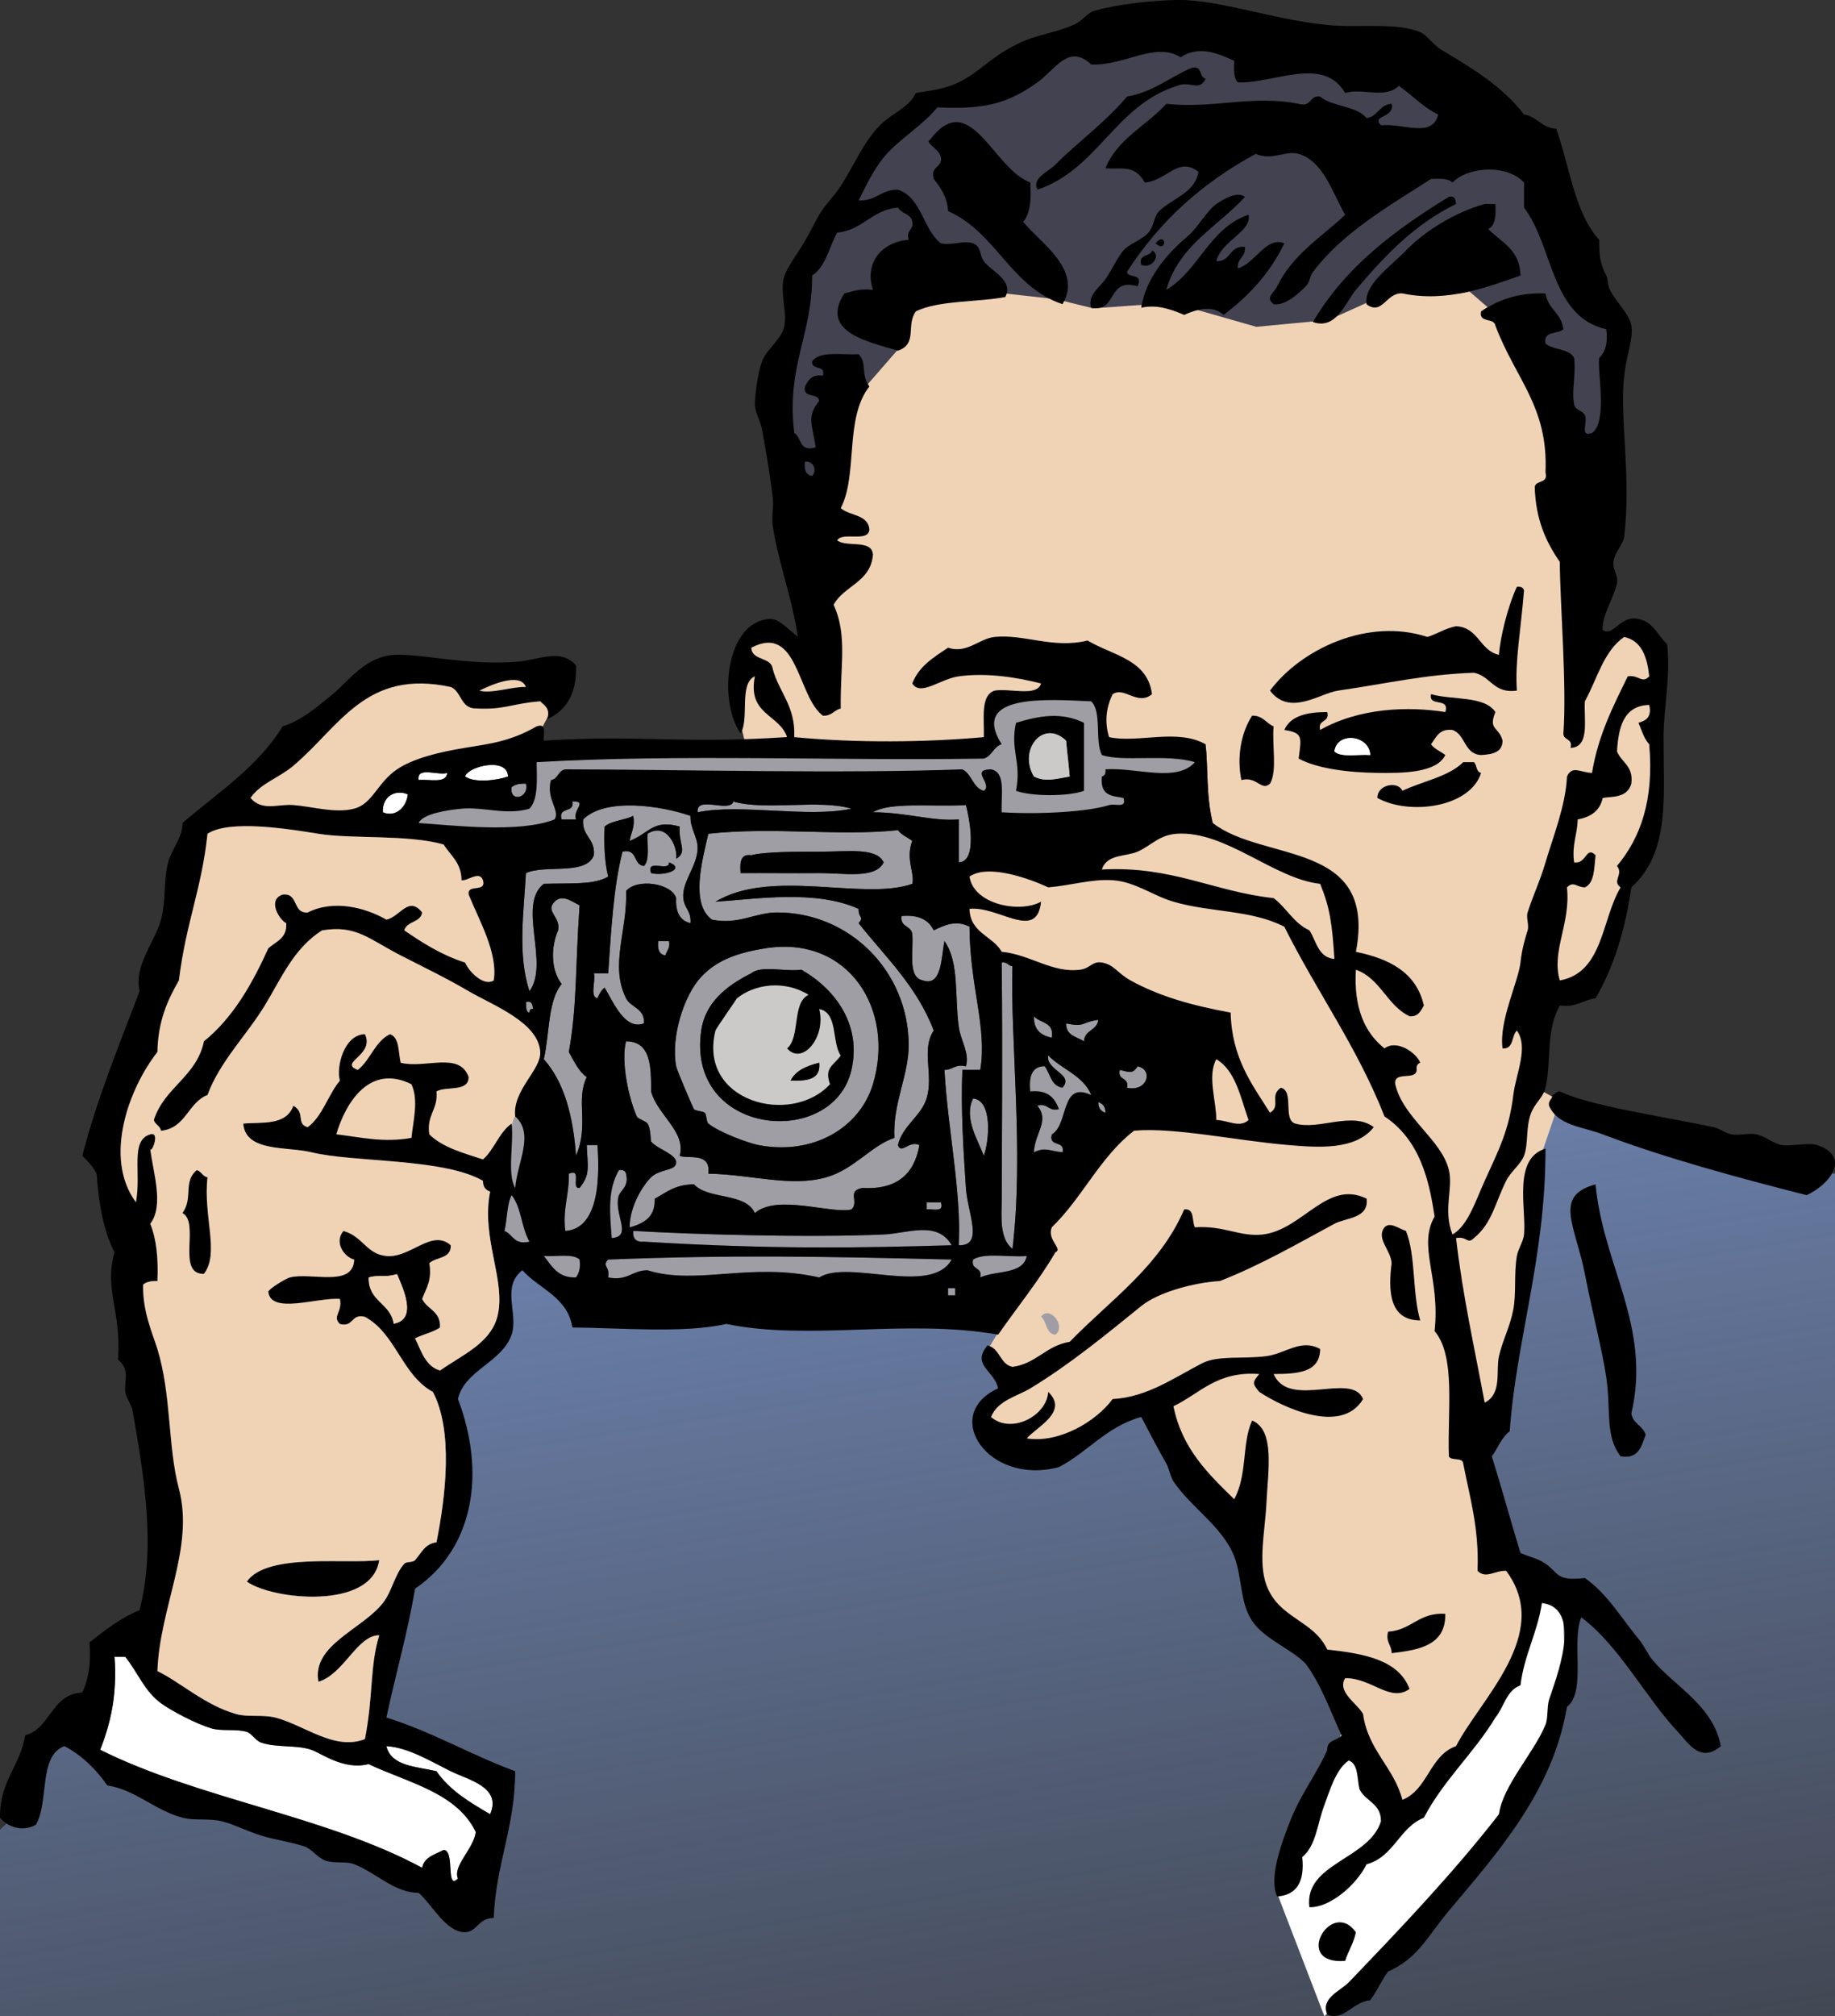 <svg xmlns="http://www.w3.org/2000/svg" xmlns:xlink="http://www.w3.org/1999/xlink" overflow="visible" viewBox="0 0 408.417 448.633"><rect x="0" y="0" width="408.417" height="448.633" fill="#333333" stroke="none"/><defs><linearGradient id="a"><stop offset="0" stop-color="#738bbc"/><stop offset="1" stop-color="#738bbc" stop-opacity="0"/></linearGradient><linearGradient xlink:href="#a" id="b" x1="218.361" y1="214.288" x2="273.087" y2="550.77" gradientUnits="userSpaceOnUse"/></defs><path d="M85.49 236.071l-9.06 7.899-5.344 10.454 22.07 2.555.929-12.312-1.859-4.879z" fill="#f0d3b5" fill-rule="evenodd"/><path d="M398.793 260.073l-54.725-12.462-11.379 66.104-2.71 4.335-58.518-35.762-171.763-23.84-10.836 70.439-34.136 37.928-32.51 15.714-14.088 6.502-3.251 13.546-8.67 8.127 1.084 42.264h418.841l-3.25-191.27z" fill="url(#b)" fill-rule="evenodd"/><path d="M116.427 244.709l-5.292 11.29.706 9.526 8.114-.353-1.764-21.169z" fill="#9f9ea5" fill-rule="evenodd"/><path d="M342.535 351.588l-5.754 20.713-16.877 24.165-9.206 9.206-17.644-36.823-9.974-9.973-7.288-18.028-19.562-27.234-8.055 2.685-13.042 8.055-14.576-2.685-3.452-4.22 7.288-8.438-5.37-7.288 9.59-16.11 7.287-20.33 16.11-16.878 12.659 2.302-1.535-17.261-13.041-10.74-24.166-8.44-5.753-1.917-8.823-11.89 3.453-6.138 25.7-6.905 26.083-3.835 4.603-1.535-.768-14.96h-18.795l-5.754-1.15-.767-11.507-21.48 1.534-3.452.767v8.823l-54.085.767-2.301-9.59 3.068-14.192 4.22-1.918 13.041 13.425 1.535-51.016 7.671-19.562 7.288-14.96 18.412-3.835 24.933 3.068 10.74.384 17.26-.767 2.302 1.917 18.412 2.302 12.658-3.452 11.124-8.055 14.192 9.205 17.261 23.782 1.918 62.523 6.52-11.507 6.138-4.22 5.754 4.987.767 34.522-3.452 13.426-4.22 5.753-6.52 20.33-13.042 6.137-1.534 16.11 6.904 3.836-5.37 15.727-5.754 42.96-2.301 13.81-4.987 6.52 4.22 19.946z" fill="#f0d3b5" fill-rule="evenodd"/><path d="M275.5 18.317c7.684.424 19.018-6.092 23.888 2.389 3.629-1.244 8.848 1.403 11.943-1.592 3.012 2.031 5.352 4.734 8.759 6.37-1.338 5.343-7.657 1.898-12.74 2.389-2.233-2.328 3.139-1.541 2.389-4.777-2.766.153-3.023 2.816-5.573 3.185-2.276-2.767-7.574-2.511-10.352-4.777-2.508-.385-1.803 2.444-4.777 1.593-10.509-2.044-18.966 1.15-29.461 0-4.4 4.889-10.868 7.71-13.536 14.332 3.549.362 6.334-1.031 8.759 3.185 5.003-.444 7.401-5.895 11.943-2.389-.79 4.761-5.884 5.922-8.759 8.758-1.173 1.158-1.101 3.288-2.389 4.778-1.437 1.662-4.363 2.525-5.573 3.981-1.348 1.622-2.587 4.346-3.981 6.37-1.252 1.815-4.085 3.567-3.185 6.37 6.071 1.03 3.327-6.759 10.351-4.777 1.258-3.116-2.067-1.648-2.389-3.185 7.137-11.176 16.771-19.856 28.665-26.276 3.686 1.572 6.674-.843 9.555 0 5.543 1.623 7.531 8.729 10.352 13.536-5.061 4.844-11.656 8.728-15.129 15.925-.748 1.55-2.732 2.417-.796 3.981 2.718.341 5.398-2.267 7.166-3.981.945-.917.825-2.163 1.592-3.185 6.606-8.808 16.866-14.641 26.276-20.702 1.963-.105 3.837-.121 4.777.796 3.615-3.653 12.2-4.042 15.925 0v5.574c6.546 8.583 5.939 24.316 18.313 27.072.386 3.04-.226 5.083-1.593 6.37-.451 3.001 1.961 14.207-1.592 16.721-2.903.986-.82-2.466-1.593-3.981-.56-1.096-2.099-1.036-2.389-2.389-.635-2.959.458-6.411 0-10.351-1.081-2.104-4.672-1.698-6.37-3.185-.559-2.947 2.792-1.986 3.981-3.185-.393-3.588-3.466-4.497-3.981-7.962-6.347-.242-10.646 1.563-14.332 3.981-.59 2.712 2.935 1.312 3.185 3.185 4.481 11.91 11.791 17.966 11.147 32.646.698 2.556-2.065 1.651-2.389 3.185.173 7.259 2.519 12.344 5.573 16.721.059 9.559 1.595 27.707.797 38.219.01 1.583 2.172 1.012 1.592 3.185 4.329-.184 2.947-6.077 3.186-10.351 2.741-4.956 4.175-11.219 8.759-14.333 3.919.858 5.111 4.443 5.573 8.759-1.665 1.735-2.272-.398-4.777 0-3.222 6.599-6.577 13.063-7.962 21.499-2.705-.117-4.375-1.755-5.574.796-.258 6.417-3.188 13.692-4.777 19.11-1.228 4.187-2.812 7.431-3.981 11.147-.379 1.208.377 2.772 0 3.981-.539 1.727-1.241 4.016-1.592 7.167-.484 4.332-4.848 13.047-3.981 19.109 2.558.17 1.938-2.84 3.185-3.982 2.671 3.732-.224 9.598-.796 14.334-.947 7.842-3.252 12.27-6.37 19.109-2.013 4.412-3.696 9.938-7.166 11.943-2.152-5.408.179-10.215-.796-14.332-1.604-6.77-10.23-11.631-11.944-19.109-.432-3.086 4.62-.689 4.777-3.186-.129-.926.176-1.418.797-1.594-.918-2.297-5.307-5.268-7.963-3.184-4.429-3.533-6.883-9.043-6.369-17.518 5.494 1.938 6.897 7.965 11.943 10.352 1.993.135 2.493-1.225 3.185-2.389-1.676-7.35-7.641-10.408-15.128-11.943 4.771-24.943-20.516-19.829-31.85-28.666-1.499-5.886-1.049-12.501-1.593-17.517-6.325-3.595-15.096-.194-21.498-1.592-1.061-3.476-.625-6.637.796-9.555 2.622-1.784 5.503 2.662 8.759 0-.971-7.788-8.861-8.656-14.332-11.943-7.721 1.891-14.06-1.48-20.703-.796-3.458.356-6.154 3.802-10.351 2.389-3.179 2.13-6.502 4.115-7.962 7.962 1.836 2.928 6.161-1.003 10.351-1.592 6.335-.891 13.376.325 18.313 1.592-.922 3.06-6.976.986-10.351 1.593-3.201 1.045-2.267 6.226-2.389 10.351-12.892 1.158-28.208 1.324-42.201 0 .309-6.944-3.364-9.907-4.777-15.129-.334-2.851-4.628-1.742-4.777-4.777 10.443-5.46 10.199 10.852 15.925 15.128 1.98.123 2.465-1.25 3.981-1.592-.158-9.551 1.552-16.286-1.592-23.091 2.342-4.293 8.271-5 8.758-11.147-.207-3.509-5.892-1.539-7.962-3.185 1.183-2.001 6.914.544 7.167-2.389-.266-3.45-4.41-3.022-6.37-4.777 3.875-7.483.789-19.99 6.37-27.072-2.041-2.89-.398-5.069-2.389-7.167-3.814.167-8.754-.792-10.351 1.593-.236 2.094 3.089.626 2.389 3.185-2.501-.377-3.253.993-3.981 2.389-.589 2.712 2.934 1.312 3.185 3.185-2.879 3.575-1.583 5.158-.796 10.351-3.788 1.135-3.075-2.232-4.777-3.185-1.798-15.106 4.045-21.664 3.981-35.035 3.05-1.993 3.768-6.317 5.573-9.555 5.804-.566 7.664-5.077 13.536-5.574.721 1.403 2.931 1.315 3.185 3.185.326 1.918-1.454 1.73-.796 3.981-5.987.476-9.935 5.105-7.962 11.147-2.737-.349-4.463.314-6.37.796-5.651 8.766 5.802 10.836 11.943 12.74 4.462-1.555 1.71-5.671 3.981-8.759 5.202-2.495 13.426-1.968 19.905-3.185 1.945-3.742-3.181-5.743-4.777-7.962-1.001-1.394-.547-3.279-2.389-3.981-1.993-.76-4.722.55-7.166 0-4.047-3.119-4.21-10.123-9.555-11.944-3.754-.039-4.862 2.57-8.758 2.389 1.628-3.23 3.333-6.847 5.573-9.555 3.438-4.153 8.535-6.939 11.944-11.147 10.09.472 15.464-.645 22.294-5.574 4.027-2.906 6.939-8.662 11.944-3.981 7.437.372 14.185-5.157 19.906-1.592 4.032-2.671 8.208-.93 11.943.796-.11 1.963-.13 3.837.79 4.778zm-10.35-3.185c-4.839 2.062-8.478 5.324-14.333 6.37-4.596 5.547-11.402 10.523-15.924 15.128-1.656 1.687-5.308 2.962-3.982 5.574 13.477-4.572 17.302-18.795 31.054-23.091 2.816-1.266 4.954 1.407 6.37-1.592-1.54-.324-.63-3.087-3.19-2.389zm-58.12 15.925c-1.547.835 2.955 2.291 2.389 4.777-.339 1.519-2.275 1.441-1.593 3.981 1.499 1.952 3.005 3.896 3.185 7.166 10.71 4.684 13.917 16.871 25.479 20.703 4.545-7.739-5.031-13.688-8.758-18.313 1.584-1.866 1.834-5.066 1.592-8.759-8.28-2.98-13.42-21.27-22.3-9.555zm63.69 14.332c-1.934 1.283-4.184 5.325-6.37 7.166-4.589 3.864-9.347 9.323-10.351 15.925 2.707-.629 5.607-.143 9.555 1.593 2.808-1.311 6.441-2.219 8.759 0 5.623-4.197 10.339-9.301 13.536-15.925-4.026-1.65-6.483 4.479-10.352 5.574-.207-2.332 1.8-2.446 1.593-4.778-3.56-.374-3.06 3.311-6.37 3.185.996-4.469 8.003-6.646 7.166-10.351-8.732 2.945-10.994 12.362-18.313 16.721 2.795-9.945 11.454-14.026 17.518-20.702-1.91-1.274-4.66.448-6.39 1.592zm51.76-1.592c-12.009 7.367-23.11 15.64-30.258 27.868 5.243 1.819 7.271-4.458 9.556-7.166 6.712-7.958 13.218-14.641 22.294-19.11-.09-.972-.23-1.885-1.59-1.592zm7.96 1.592c-6.927 1.951-13.549 6.236-17.518 10.351-3.571 3.705-9.46 7.626-8.758 11.944 3.465 2.687 4.373-2.688 7.962-2.389 9.864 2.044 18.728-1.328 26.276-3.981-.068-5.771-4.279-7.399-7.167-10.351 1.621-.768 1.721-3.058 1.593-5.574h-2.38zm-73.25 8.759c2.68 2.418 2.41-2.944 0 0zM254 58.925c2.459 1.041 4.517-2.259 2.389-3.185-.32 1.534-3.09.629-2.39 3.185zm79.63 86.795c-4.351-.958-4.505-6.112-9.556-6.37-2.437.483-4.148 1.69-6.369 2.389-13.334-4.37-28.21 2.768-35.035 11.944 4.4 5.817 11.128.575 15.129 0 10.922-1.57 19.245-3.601 30.257-3.981 3.774.738 4.315 4.708 9.555 3.981-.463-6.408.863-13.29 1.593-22.295-.176-.621-.667-.926-1.593-.796-2.04 4.42-3.72 11.32-3.97 15.14zm-74.85-7.97c-3.396 3.935.354 11.626 3.981 13.536 3.22-4.39 2.94-13.06-3.98-13.54zm62.9 20.71c-8.182-1.312-19.062-.981-27.868 3.981-.593-2.451 2.186-1.53 1.593-3.981-4.521-.008-8.186.838-9.555 3.981 4.277.652 3.771 1.696 3.185 6.37 4.132 2.238 10.983 3.097 17.518 3.185 5.74.077 13.208.008 15.128-3.981-1.061-.797-2.403-1.312-3.185-2.389 1.151-1.502 1.778-3.529 4.777-3.185 2.955 1.026 2.566 5.397 6.37 5.574 2.513-.141 4.748-.56 4.777-3.185-.796-3.171-3.268-2.295-1.593-6.37-2.425-3.68-9.591-2.619-14.332-3.981-.6 3 4.24.55 3.19 3.99zm-45.38 15.12c3.438-.951 4.464 2.608 6.37.796 1.654-2.858.413-8.61.797-12.739-1.682-.708-2.354-2.424-4.778-2.389-2.44 3.72-3.47 9.22-2.39 14.33zm51.75-3.98h-2.389c-3.343 3.293-9.054 4.217-13.536 6.37-.916-2.201-5.586-1.483-5.573 1.593 7.179 3.953 20.668 2.111 23.091-5.574-1.11-.21-.9-1.75-1.59-2.39z" clip-rule="evenodd" fill="#f0d3b5" fill-rule="evenodd"/><path d="M255.846 6.368l-21.863 4.22-17.645 8.821-13.042 4.987-19.946 26.467-10.356 32.987 2.685 23.782 7.671 2.685 9.368-24.34 7.22-8.292 5.66-14.931 14.751 2.178 14.784 1.657 8.183 2.027 17.517-1.26 18.795 5.37 16.11-1.534 11.891-5.37 16.11-3.836 11.508 9.974 13.042 29.535 10.74 6.137-.384-26.85 2.302-6.137-11.508-25.317-21.863-24.932-34.139-14.96z" fill="#434251" fill-rule="evenodd"/><path d="M268.34 17.521c-1.416 2.999-3.554.326-6.37 1.592-13.752 4.296-17.577 18.519-31.054 23.091-1.325-2.611 2.326-3.887 3.982-5.574 4.521-4.605 11.328-9.581 15.924-15.128 5.855-1.046 9.494-4.308 14.333-6.37 2.56-.698 1.65 2.065 3.19 2.389zM229.32 40.612c.242 3.692-.008 6.893-1.592 8.759 3.727 4.626 13.303 10.574 8.758 18.313-11.562-3.832-14.77-16.019-25.479-20.703-.18-3.271-1.687-5.214-3.185-7.166-.683-2.54 1.253-2.462 1.593-3.981.566-2.487-3.937-3.942-2.389-4.777 8.89-11.715 14.03 6.575 22.3 9.555zM277.1 43.797c-6.063 6.676-14.723 10.757-17.518 20.702 7.319-4.359 9.581-13.776 18.313-16.721.837 3.706-6.17 5.882-7.166 10.351 3.311.125 2.811-3.559 6.37-3.185.207 2.332-1.8 2.446-1.593 4.778 3.868-1.094 6.325-7.224 10.352-5.574-3.197 6.624-7.913 11.728-13.536 15.925-2.317-2.219-5.951-1.311-8.759 0-3.947-1.735-6.848-2.222-9.555-1.593 1.004-6.602 5.762-12.061 10.351-15.925 2.187-1.841 4.437-5.883 6.37-7.166 1.73-1.144 4.48-2.866 6.38-1.592zM324.07 45.389c-9.076 4.469-15.582 11.152-22.294 19.11-2.284 2.708-4.312 8.985-9.556 7.166 7.147-12.229 18.249-20.501 30.258-27.868 1.36-.293 1.5.62 1.59 1.592z" clip-rule="evenodd" fill-rule="evenodd"/><path d="M332.83 45.389c.128 2.516.028 4.806-1.593 5.574 2.888 2.952 7.099 4.581 7.167 10.351-7.549 2.653-16.412 6.025-26.276 3.981-3.589-.299-4.497 5.076-7.962 2.389-.702-4.317 5.187-8.239 8.758-11.944 3.969-4.115 10.591-8.4 17.518-10.351h2.38zM257.19 54.148c2.41-2.944 2.68 2.418 0 0zM256.39 55.74c2.128.926.07 4.226-2.389 3.185-.7-2.556 2.07-1.651 2.39-3.185z" clip-rule="evenodd" fill-rule="evenodd"/><path d="M179.16 102.72c2.23-.124 2.598 2.251 1.593 3.185-1.4-.19-1.81-1.37-1.59-3.18z" clip-rule="evenodd" fill="#434251" fill-rule="evenodd"/><path d="M337.61 130.59c.926-.129 1.417.176 1.593.796-.729 9.005-2.056 15.887-1.593 22.295-5.239.727-5.78-3.244-9.555-3.981-11.012.381-19.335 2.412-30.257 3.981-4.001.575-10.729 5.817-15.129 0 6.825-9.176 21.701-16.314 35.035-11.944 2.221-.698 3.933-1.906 6.369-2.389 5.051.258 5.205 5.412 9.556 6.37.25-3.82 1.93-10.72 3.98-15.13z" clip-rule="evenodd" fill-rule="evenodd"/><path d="M117.05 152.88c-2.824-.183-7.657 1.575-10.351.796 1.97-.98 9.07-4.33 10.35-.8z" clip-rule="evenodd" fill="#fff" fill-rule="evenodd"/><path d="M318.5 154.47c4.741 1.363 11.907.302 14.332 3.981-1.675 4.074.797 3.198 1.593 6.37-.029 2.625-2.265 3.044-4.777 3.185-3.804-.177-3.415-4.547-6.37-5.574-2.999-.344-3.626 1.683-4.777 3.185.781 1.076 2.124 1.591 3.185 2.389-1.92 3.99-9.388 4.058-15.128 3.981-6.534-.088-13.386-.947-17.518-3.185.586-4.674 1.093-5.718-3.185-6.37 1.369-3.143 5.034-3.989 9.555-3.981.593 2.451-2.186 1.53-1.593 3.981 8.806-4.962 19.687-5.293 27.868-3.981 1.05-3.43-3.79-.98-3.18-3.98zM297 167.21c1.507 1.413 5.258.58 7.962.796-.14-4.4-7.34-5.32-7.96-.8z" clip-rule="evenodd" fill-rule="evenodd"/><path d="M121.372 150.622l-35.22-2.71-23.84 20.59-13.005 11.379 28.718 3.793 7.044-5.96 6.502-7.044 21.131-4.877 7.044-2.167 4.877-9.212z" clip-rule="evenodd" fill="#f0d3b5" fill-rule="evenodd"/><path d="M242.86 156.07c2.46 2.317.754 8.8 2.389 11.943 4.562 1.609 14.434-.327 20.702 1.592-4.062 4.612-13.02 1.125-19.906 1.593.129.926-.176 1.417-.796 1.592-.512 4.715 2.893 4.288 4.777 4.778.854 2.408-1.854 1.17-3.185 1.592-4.615 1.464-15.132 2.124-23.888 1.593-.19-3.79 1.011-8.973-2.389-9.555-4.789.076.478 3.218-1.592 4.777-2.486-.699-2.614-3.756-4.777-4.777-26.135.987-62.841.055-88.382 0-1.624.234-1.562 2.154-3.185 2.389-1.173 4.244 2.158 6.815.796 8.759-7.878 3.135-23.143 1.251-30.257.796 1.001-2.061 6.2-2.861 9.555-3.185 4.876-.47 9.899 1.531 15.129 0 1.941-2.04 1.661-6.301 1.592-10.352 31.596-1.846 66.609-.274 99.53-.796 1.85-.539 2.131-2.646 3.981-3.185-7.15-11.28 10.2-9.98 19.91-9.53zm-16.72 4.77c-1.361 6.11 1.275 8.602 0 15.128 3.424 1.29 11.705 1.29 15.129 0V160.84c-5.13-2.51-10.08-1.52-15.13 0z" clip-rule="evenodd" fill="#fff" fill-rule="evenodd"/><path d="M367.07 156.86c.627 2.75-.744 3.503-2.389 3.981.714 1.674 1.238 3.54 2.389 4.777 1.105 12.517-1.982 20.843-7.166 27.072 1.53 1.986-1.216 3.272.796 4.777-4.276 7.137-3.847 18.98-13.536 20.703-1.927-6.549 2.475-12.649 1.593-20.703 1.517-1.492 2.001-.087 3.981 0 2.188-.997 2.062-4.307 2.389-7.166-2.158-2.171-1.981 2.06-4.777 1.593-.536-3.986.737-6.163.796-9.555 2.924-.526 4.97-1.932 5.574-4.777 2.007-.369 5.453.103 6.369-3.186.518-3.967-2.208-4.691-3.185-7.166.33-5.5 1.51-10.16 7.17-10.34z" clip-rule="evenodd" fill="#f0d3b5" fill-rule="evenodd"/><path d="M124.895 167.09l-7.41 1.765-.352 10.231-25.403 1.059-1.058 4.94 32.106 2.822 5.997-4.94 6.704-7.409 83.263 2.823 3.175 8.82 45.865-11.995-1.41-7.057-20.11-1.41-1.06-3.176-.352-8.468-13.407-1.058-9.88 1.41-1.057 9.527-53.978 1.764z" fill="#9f9ea5" fill-rule="evenodd"/><path d="M241.26 160.84v15.128c-3.424 1.29-11.705 1.29-15.129 0 1.275-6.526-1.361-9.019 0-15.128 5.06-1.52 10.01-2.51 15.13 0zm-11.14 11.95c2.622 1.344 5.09.472 7.962 0-.37-4.331-.471-4.196-.796-7.962-5.04-4.9-10.7 1.97-7.16 7.96zM278.69 159.25c2.424-.035 3.097 1.681 4.778 2.389-.384 4.129.857 9.881-.797 12.739-1.906 1.812-2.932-1.747-6.37-.796-1.08-5.11-.05-10.61 2.39-14.33z" clip-rule="evenodd" fill-rule="evenodd"/><path d="M237.28 164.82c.325 3.766.426 3.631.796 7.962-2.872.472-5.34 1.344-7.962 0-3.54-5.98 2.12-12.85 7.16-7.96z" clip-rule="evenodd" fill="#ccc9c9" fill-rule="evenodd"/><path d="M304.96 168.01c-2.704-.216-6.455.617-7.962-.796.62-4.52 7.82-3.6 7.96.8z" clip-rule="evenodd" fill="#fff" fill-rule="evenodd"/><path d="M329.65 171.99c-2.423 7.685-15.912 9.527-23.091 5.574-.013-3.076 4.657-3.794 5.573-1.593 4.482-2.153 10.193-3.077 13.536-6.37h2.389c.68.64.47 2.18 1.59 2.39z" clip-rule="evenodd" fill-rule="evenodd"/><path d="M113.07 172.79c-2.244.827-7.45 1.524-9.555 0 .67-2.32 9.49-4.4 9.55 0zM99.534 171.99c-.177 2.476-3.963 1.345-6.37 1.592-.486-3.14 4.372-.93 6.37-1.59z" clip-rule="evenodd" fill="#fff" fill-rule="evenodd"/><path d="M117.05 174.38c.82 3.25-3.718 4.247-3.185.797.72-.62 1.8-.86 3.19-.8z" clip-rule="evenodd" fill="#9f9ea5" fill-rule="evenodd"/><path d="M90.775 176.77c-.394 3.235-3.018 5.12-5.574 3.981-.139-3.77 3.007-5.13 5.574-3.98z" clip-rule="evenodd" fill="#fff" fill-rule="evenodd"/><path d="M127.4 178.36c3.516-.115-.076 1.95.796 3.981h-3.185c-.85-2.97 2.98-1.26 2.38-3.98zM189.51 179.95c-9.689 2.098-24.757-1.173-34.238.796-.411-3.861 7.142.24 7.962-2.389 7.2 2.09 19.14-.56 26.28 1.59zM144.12 185.53c4.355-2.735 6.807 3.137 6.37 5.574 2.644-1.613.436-3.271.796-7.166-5.994-1.693-6.814 1.545-11.147 3.185.254-1.869 1.258-2.988.796-5.574-1.914 1.006-4.815 1.024-6.37 2.39-.18 4.16.013 7.948.796 11.146-3.258 1.841-7.881 1.406-14.333 1.593-5.98 4.61 1.364 17.735-3.185 23.887-2.701-8.092-1.263-17.65-.796-26.276 4.378-1.991 13.355.615 15.128-3.981.329-3.778-2.717-4.183-2.389-7.962 4.931-4.92 17.317-3.079 23.887-.797-.085 2.896 1.602 4.633 1.592 7.167-.014 3.958-3.541 7.479-3.185 11.146.228 2.343 1.802 2.795 1.593 5.574-2.341-.579-3.357-2.482-3.185-5.574-1-3.351-8.726-4.459-11.147-1.592.367 8.741-3.704 16.453 0 23.886 1.075 2.111 4.197 2.174 3.981 5.574-4.24 1.619-6.799-4.709-8.759-7.963-.743.584-1.207 1.449-1.592 2.389-1.78-.342-.323-3.924-.796-5.572h3.185c.664-9.422 1.14-19.033 3.185-27.073 3.432-.778 2.317 2.991 4.777 3.185 1.34-1.35.64-4.7.8-7.19zm.8 8.76c3.082.747 7.766-.97 3.981-2.389.14 2.26-5.21-.97-3.98 2.39zM214.99 179.16c.707 2.603 2.709 12.575-1.592 12.74v-9.555c-5.851.48-11.619-1.592-19.11-1.593 3.83-2.34 12.93-1.18 20.7-1.59z" clip-rule="evenodd" fill="#9f9ea5" fill-rule="evenodd"/><path d="M203.04 187.12c-1.565 4.156.64 7.218 0 9.555-10.747 3.849-31.324-3.555-43.793 3.981 9.172-.607 22.256-2.733 31.85 1.592-.072 2.173 1.326 1.604 0 3.186 5.991 7.544 12.994 14.078 16.721 23.886-2.867 4.291.039 9.85-1.592 15.129-1.208 3.91-5.397 6.094-6.37 10.352.732 2.17 2.489-1.111 4.777 0-1.098 6.334-4.867 9.994-12.74 9.555-3.499.668-.589 3.129-2.389 4.777-4.312 1.078-16.628-3.49-21.499.797-2.043-4.594-10.351-2.92-13.536-6.371-4.028-.045-6.194 1.77-8.759 3.186.099 3.467-1.542 5.295-5.574 6.369.011-4.791 3.118-9.568 4.777-11.146 2.019-1.918 5.409-1.373 5.574-3.186.179-1.969-4.258-3.061-5.574-4.777-.132-.172-.029-2.801-.796-3.98-.378-.58-2.129-1.01-2.389-1.592-1.851-4.162-3.558-12.342-2.389-16.723 5.533.041 5.585 5.564 5.574 11.148 1.326 5.162 7.846 8.98 6.37 14.332 1.612.803 7.003-.992 6.37 3.98 9.659.17 18.332 3.062 26.276.797 6.169-1.76 10.044-7.102 15.129-8.758-.391-7.73 3.216-13.938 3.185-20.703-.077-16.5-13.292-29.575-29.46-29.46-4.663.033-8.556 2.809-14.333 1.593-4.818-3.486-2.195-13.076-.796-19.11 14.672-1.591 29.011.597 42.201-.796.79 1.07 2.13 1.58 3.19 2.38zm-19.9 2.39c-6.205-.004-13.162.026-15.925.796-2.488-.364-2.545 1.701-2.389 3.981 5.254-.036 11.707.047 17.517 0 5.456-.044 12.502 1.375 14.332-2.389-1.53-3.33-7.9-2.39-13.54-2.39z" clip-rule="evenodd" fill="#9f9ea5" fill-rule="evenodd"/><path d="M297 213.4c-3.662-.32-3.988-3.975-5.574-6.37-3.475-1.568-5.082-5.004-7.962-7.167-13.408-1.455-22.531-7.194-38.22-6.369 1.081-3.48 5.343-2.826 7.962-3.981 3.002-1.323 4.75-3.727 8.759-3.981 10.854-.689 21.644 10.056 31.85 11.147 2.19 5.3 2.66 8.88 3.18 16.72z" clip-rule="evenodd" fill="#f0d3b5" fill-rule="evenodd"/><path d="M196.68 191.9c-1.83 3.764-8.876 2.345-14.332 2.389-5.811.047-12.263-.036-17.517 0-.157-2.28-.099-4.346 2.389-3.981 2.763-.77 9.72-.8 15.925-.796 5.64 0 12.01-.94 13.54 2.39zM148.9 191.9c3.784 1.419-.899 3.136-3.981 2.389-1.23-3.36 4.12-.13 3.98-2.39z" clip-rule="evenodd" fill-rule="evenodd"/><path d="M129 201.45c-.984 14.096-.526 22.272-2.389 32.645 1.156 2.031 2.125 4.246 3.981 5.574-2.522 5.234.596 10.617-2.389 17.518-.626-8.93-2.654-16.455-7.167-21.498 1.317-5.584.846-12.955 3.981-16.721-2.448-3.186-2.421-8.235-.796-11.944.616-3.104-2.943-4.129-.796-6.37 1.79-1.8 4 .05 5.59.79zM200.66 203.84c3.812-.361 6.036.864 7.166 3.186 2.345-1.132 5.023-2.405 7.962-.797.08 13.413 3.99 22.567 2.389 31.85h-3.981c-.352 8.691.218 17.619.796 26.275.377 5.637 4.057 12.898-1.592 12.74.586-11.994-2.459-25.828-3.185-39.016 1.875.018 2.345-1.371 4.777-.797.849-2.992-1.147-5.633-1.592-8.758-.943-6.631.173-14.385-3.185-19.11-.691 3.276-.529 10.243-4.777 8.758-3.542-.705-2.035-6.457-2.389-10.351-.25-1.88-2.77-1.48-2.39-3.98zM146.51 209.42h2.389c.337 1.664-.546 2.108-.796 3.184-1.4-.19-1.81-1.37-1.59-3.18zM170.4 211.01c18.544-2.923 28.868 13.78 23.887 30.258-2.967 9.814-13.468 15.879-25.479 13.535-2.243-.438-8.568-2.74-11.147-4.777-.457-.361-.359-1.951-.796-2.389-.378-.379-2.108-.414-2.389-.797-.287-.391-3.82-8.699-3.981-9.555-1.233-6.539 1.78-15.936 5.574-19.906 3.06-3.19 6.94-5.2 14.34-6.36zm-14.33 18.31c-3.341 23.592 29.379 26.438 33.442 8.76 2.172-9.451-2.911-17.561-11.147-22.295-3.467.514-9-1.039-11.147.797-5.72 2.86-10.28 6.67-11.14 12.74zM222.95 214.19c1.286-.225 1.371.752 2.389.795-.505 16.293 2.601 41.807 0 62.904-3.009-2.393-2.397-7.299-2.389-11.148.03-13.2.21-31.67 0-52.54z" clip-rule="evenodd" fill="#9f9ea5" fill-rule="evenodd"/><path d="M167.21 216.58c2.146-1.836 7.68-.283 11.147-.797 8.237 4.734 13.32 12.844 11.147 22.295-4.063 17.678-36.783 14.832-33.442-8.76.86-6.07 5.42-9.88 11.14-12.74zm-3.18 5.57c.086-.07-4.678 6.77-4.777 7.166-3.969 15.83 16.802 21.35 25.479 11.945-1.292-3.662.652-4.027 2.389-6.371-2.056-2.986-.548-9.537-4.777-10.352 1.597 6.26-3.784 12.623-7.166 8.76 3.019-2.555 1.022-10.125 4.777-11.943-5.43-3.36-12.07-2.34-15.92.79z" clip-rule="evenodd" fill-rule="evenodd"/><path d="M179.95 221.36c-3.755 1.818-1.759 9.389-4.777 11.943 3.382 3.863 8.763-2.5 7.166-8.76 4.229.814 2.722 7.365 4.777 10.352-1.737 2.344-3.681 2.709-2.389 6.371-8.678 9.404-29.448 3.885-25.479-11.945.1-.396 4.864-7.236 4.777-7.166 3.85-3.13 10.49-4.15 15.92-.79zm-3.98 19.11c3.518.066 6.766-.135 6.37-3.982-2.75.69-5.22 1.67-6.37 3.98z" clip-rule="evenodd" fill="#ccc9c9" fill-rule="evenodd"/><path d="M117.05 222.95c1.354-.293 1.502.621 1.592 1.592-.677-.146-.751.311-.796.797-.92-.13-.66-1.45-.79-2.39zM230.12 226.14c1.347 1.572 4.596 1.242 3.98 4.777-2.42-.5-4.07-1.78-3.98-4.78zM244.45 226.93c-.242 2.414-3.072 2.236-3.186 4.777-1.639-1.016-4.039-1.27-3.98-3.98 4.29.9 3.34-.27 7.17-.8z" clip-rule="evenodd" fill="#9f9ea5" fill-rule="evenodd"/><path d="M270.72 235.69c4.322 2.578 5.356 8.445 7.166 13.535-1.978 1.883-4.687.008-7.166 0 .01-4.22-2.07-9.8 0-13.53z" clip-rule="evenodd" fill="#f0d3b5" fill-rule="evenodd"/><path d="M182.34 236.48c.396 3.848-2.852 4.049-6.37 3.982 1.15-2.3 3.62-3.28 6.37-3.98z" clip-rule="evenodd" fill-rule="evenodd"/><path d="M253.21 237.28c3.559.74 2.188 5.756-2.389 4.777.594-2.451-2.186-1.529-1.592-3.98 2.03.42 2.78 1.05 3.98-.8z" clip-rule="evenodd" fill="#9f9ea5" fill-rule="evenodd"/><path d="M402.1 265.95c-15.162-3.855-31.632-8.309-45.385-13.535-4.535-1.725-10.017-1.92-11.944-6.369-.225-1.287.753-1.371.797-2.389.645-.152.794-.799 1.592-.797 6.842 3.252 21.693 5.328 34.238 7.963 1.352.283 2.657 1.361 3.981 1.592 1.856.324 3.94-.373 5.573 0 1.918.438 3.841 2.082 5.574 2.389 1.983.352 6.065-.656 7.962 0 7.46 2.58 2.93 8.7-2.39 11.15z" clip-rule="evenodd" fill-rule="evenodd"/><path d="M216.58 244.45c4.359.354 3.618 9.377 2.389 12.74-1.29-3.43-4.54-8.45-2.39-12.74zM244.45 245.24c.979.348 1.635 1.018 1.592 2.389-.98-.34-1.63-1.02-1.59-2.39zM130.59 254.8h2.389c.433 6.111.673 18.645-7.166 19.109-.594-5.105.929-8.094.796-12.74 3.134-1.275.277 3.439 2.389 3.186 2.43-3.04 1.78-4.63 1.59-9.56z" clip-rule="evenodd" fill="#9f9ea5" fill-rule="evenodd"/><path d="M43.797 260.37c1.046.281 1.252 1.4 2.389 1.592-1 8.707 2.747 16.879-.796 21.498-6.242.139-.805-11.404-4.777-13.535 2.472-3.49.043-6.94 3.184-9.55z" clip-rule="evenodd" fill-rule="evenodd"/><path d="M137.75 260.37c.926-.129 1.417.176 1.592.795.631 2.754-.885 3.361-1.592 4.777-1.361 4.088 3.233 9.182-1.592 9.555-.47-5.67-.93-10.83 1.59-15.13z" clip-rule="evenodd" fill="#9f9ea5" fill-rule="evenodd"/><path d="M355.13 263.56c1.643 18 12.489 31.662 7.962 50.959.317 2.338 2.613 2.697 3.186 4.779-.968 2.482-1.489 5.41-5.574 4.777-3.522-4.588-2.104-10.037-3.185-17.518-.854-5.9-3.054-14.244-4.777-23.092-2.08-10.68-7.12-17.41 2.39-19.91z" clip-rule="evenodd" fill-rule="evenodd"/><path d="M113.87 265.95c2.162 2.617 2.2 7.355 3.981 10.352-3.465.811-3.662-1.646-5.574-2.389.64-2.53.5-5.86 1.59-7.96zM206.23 267.54h3.185c.802 2.395-1.774 1.41-3.185 1.592-.01-.53-.01-1.06-.01-1.59z" clip-rule="evenodd" fill="#9f9ea5" fill-rule="evenodd"/><path d="M312.92 273.91c2.235 5.463 1.391 14.004 3.186 19.906-7.112.027-7.09-6.979-6.37-12.74-.165-2.906-3.517-5.455-1.593-7.963 1.24-1.32 3.1.27 4.77.79z" clip-rule="evenodd" fill-rule="evenodd"/><path d="M140.94 273.91c13.695.795 38.842 1.539 55.736.797 5.291-.232 11.983-3.16 15.129 2.389-20.033.578-39.791.963-68.477-.797-1.74.14-2.54-.65-2.39-2.39zM121.03 279.48c2.704.217 6.456-.617 7.962.797.254 1.846-.128 3.057-.796 3.98-4.1.13-5.36-2.59-7.16-4.78zM211.8 280.28c-4.488 8.164-22.976-.125-29.461 3.98-15.382-3.465-27.261 1.818-38.219-1.592-3.465-.016-4.439 2.461-8.759 1.592.472-2.541-1.495-2.463 0-3.98 28.16-1.09 48.76-.66 76.44 0zM228.52 279.48c-.814 4.227-6.93 3.154-10.351 4.777.593-2.451-2.186-1.531-1.592-3.98 2.62-1.63 8.06-.43 11.94-.8z" clip-rule="evenodd" fill="#9f9ea5" fill-rule="evenodd"/><path d="M88.387 283.46c1.283 3.086 4.744 10.176-.796 11.148-.658-4.65-5.704-4.912-5.574-10.352 1.754-.72 3.42.11 6.37-.8z" clip-rule="evenodd" fill="#f0d3b5" fill-rule="evenodd"/><path d="M211.01 286.65h1.592v1.592h-1.592v-1.59zM231.71 293.02c1.887-2.678 5.69 2.094 3.186 3.982-2.2-.19-1.82-2.96-3.19-3.98z" clip-rule="evenodd" fill="#9f9ea5" fill-rule="evenodd"/><path d="M84.405 347.16c-1.627 11.156-23.725 8.861-29.46 4.777 4.471-6.46 22.104-3.84 29.46-4.78z" clip-rule="evenodd" fill-rule="evenodd"/><path d="M283.924 420.457l10.836 28.176 27.634-25.466 20.59-30.885 5.418-16.797-.541-19.506-5.419-4.335-5.418 21.132-17.88 23.299-8.941 9.21-4.606-11.378-7.044-8.127z" clip-rule="evenodd" fill="#fff" fill-rule="evenodd"/><path d="M321.68 359.11c.126 7.027-5.772 8.029-11.943 8.76.018-1.877-1.372-2.346-.796-4.777 5.24-.33 6.81-4.35 12.74-3.98z" clip-rule="evenodd" fill-rule="evenodd"/><path d="M25.484 368.66h2.389c2.747 3.398 4.29 7.672 7.962 10.352 2.354 1.717 7.765 4.549 11.147 5.574 2.4.727 5.423.066 7.962.795 1.01.291 1.942 1.961 3.185 2.389 3.412 1.18 7.887.467 11.147 1.594 2.287.789 7.258 4.609 12.74 3.186 8.842 4.162 19.67 6.34 23.887 15.127-.499 3.768-5.177 7.537-3.981 10.352-2.795 2.742-.582-6.279-3.185-6.369-1.899 1.02-4.315 1.523-4.777 3.98-21.164-11.482-49.912-15.379-71.662-26.275 2.253-5.71 3.819-12.1 3.188-20.7zM85.998 388.57c4.787.236 9.912 3.389 14.332 5.574 3.863 1.91 11.409 3.521 8.759 9.555-4.537-2.629-9.021-5.311-11.943-9.555-4.519-1.06-10.061-1.09-11.149-5.57z" clip-rule="evenodd" fill="#fff" fill-rule="evenodd"/><path d="M301.78 429.97c-.483 2.438-1.69 4.148-2.389 6.371-11.88.96-3.06-14.1 2.39-6.37z" clip-rule="evenodd" fill-rule="evenodd"/><path d="M356.72 140.14c2.148 1.837 3.973-3.424 7.962-2.389 3.375.606 4.25 3.712 6.37 5.574.844 7.15-.789 14.14-.797 20.702-.015 13.535 1.481 25.61-7.166 33.441-1.368 9.514-3.959 17.804-7.962 24.683-2.847.338-4.249 2.121-7.963 1.594-3.2 5.748-1.814 12.377-3.185 18.312-.484 2.1-2.296 3.312-3.185 5.574-1.268 3.225-.568 6.85-1.593 9.555-.708 1.871-2.972 3.547-3.981 5.574-2.485 4.992-3.124 9.438-7.166 12.738-1.519 1.496-1.44-.473-3.981 0 1.476 12.857 4.131 24.535 6.37 36.627 3.941-1.979 2.435-7.025 3.186-10.35.782-3.471 2.495-6.656 3.185-10.352.699-3.752.118-7.984.796-11.943.271-1.574 1.448-3.223 1.593-4.777.544-5.828-2.563-16.891 4.777-19.109.04 24.129-6.511 42.459-7.962 62.902-1.832 1.354-2.63 3.74-3.981 5.574 2.211 7.078 4.188 14.391 6.37 21.498 2.501 1.117 3.609 1.055 5.573 2.389 2.986 2.027 2.234 3.953 8.759 3.184 4.949 3.451 7.915 8.646 11.943 13.537 1.367 1.66 2.053 3.443 3.185 4.777 4.983 5.877 13.538 10.186 15.129 19.109-4.581 3.871-7.237-.73-9.555-3.186-7.016-7.424-13.221-19.396-21.499-25.479-2.255 5.441 1.18 16.572-3.185 19.906-3.14 18.875-15.68 32.738-26.275 45.385-5.013 5.982-6.796 10.477-13.536 13.537-1.491 1.959-2.49 4.41-3.981 6.369-3.972.4-5.971 4.775-9.555 3.186-1.59-3.629 2.989-5.303 4.777-7.166 11.033-11.506 23.095-24.084 33.442-37.424.768-6.207 7.818-13.709 10.351-19.906.608-1.488.285-3.914.796-5.574 1.153-3.748 8.029-20.324-1.592-21.498-1.019 6.68-3.93 11.465-4.777 18.314-3.137 1.111-3.651 4.842-5.574 7.166-4.796 7.943-11.557 13.922-15.925 22.295-5.495 2.201-6.67 8.723-12.739 10.35-2.33 4.674-8.205 9.703-12.74 9.555-1.221-9.775 13.257-10.584 15.925-19.109.062-4.043-3.518-4.443-4.777-7.166-.566-2.352-.22-5.619-2.389-6.369-2.882 1.961-4.187 6.602-5.574 10.352-1.424 3.85-1.724 8.646-4.777 11.146.572 5.35-1.122 8.434-5.573 8.758-1.889-3.982.779-11.58 3.185-17.516 2.204-5.438 6.095-10.582 7.963-15.129-.124-2.248 2.251-1.996 3.185-3.186-2.508-5.453-4.572-11.352-7.962-15.924-3.23-3.389-9.148-5.422-11.944-9.555-2.757-4.078-2.222-9.865-3.98-14.334-2.65-6.73-9.523-10.777-13.536-16.721-.66-.977-.948-2.855-1.593-3.98-1.646-2.873-3.484-6.373-5.573-10.352-7.717 2.104-11.852 7.789-18.313 11.148-15.792 4.24-26.412-11.662-13.536-17.518-.912-4.072-5.995-5.107-2.389-9.555 2.823.627 2.736 4.164 5.573 4.777 5.372-.732 7.478-4.732 12.74-5.574 9.015-9.299 19.969-16.658 25.479-29.461 2.416-.293 1.653 2.594 2.389 3.98 6.455-.465 10.061 2.199 15.129 1.594 8.885-1.062 14.321-12.326 23.091-7.963.555 4.424-4.675 4.23-7.166 5.574-7.532 4.061-16.433 9.223-25.48 12.74-5.85.361-13.679 2.473-17.517 5.572-7.842 6.336-15.8 12.93-24.684 18.314-2.999 1.816-7.229 2.639-8.759 6.369 4.5 3.922 12.434-.24 12.739-5.574 4.637 4.42-2.594 7.777-4.777 10.352 7.213 1.102 15.382-3.723 19.11-8.758 7.632-.422 13.523-4.656 19.906-7.963 3.53-1.83 9.251-.906 14.332-1.592 4.328-.586 7.676-3.955 11.943-1.594-.019 5.291-5.075 5.541-10.351 5.574 3.457 7.936 17.435-.605 19.905 5.574-4.801 8.072-17.982 1.793-23.091-1.594-1.573-1.85-1.573-2.131 0-3.98-9.466-.707-13.177 4.34-19.109 7.166 1.921 9.492 7.761 15.064 13.536 20.703 3.008-5.666 1.651-12.492 3.98-17.518 5.164 2.123 3.503 11.32 3.186 18.312-.274 6.051-1.913 13.135 0 18.314 2.763 7.48 10.362 7.668 13.536 14.332 8.111.912 15.824 2.225 18.313 8.758-4.288 3.123-8.383-2.463-14.332-2.389-1.868 3.072 2.64 5.559 3.98 7.963 1.132 8.158 6.82 11.758 8.759 19.109 5.704-2.258 6.043-9.881 11.943-11.943 5.43-10.566 21.576-25.041 11.147-39.016-2.458-.129-4.5 1.881-6.37 0 .394-9.416-1.718-16.33-3.185-23.887-.12-1.473-2.696-.488-3.185-1.592-.361-9.99 1.578-22.281-3.186-27.869 1.307-12.002-3.816-18.809 0-25.48-1.23-8.27-3.312-17.043-11.147-22.293-6.062-15.438-15.135-27.863-22.294-42.202-7.354-3.808-16.415-3.137-24.684-5.573-4.713-1.389-8.445-4.426-13.536-4.777-4.597-.318-9.374 1.184-14.333 1.592-4.217-1.985-13.472-5.285-17.517-2.389.908 6.158 11.122 8.221 15.925 5.574-.931 8.929-9.441.897-15.925 1.592.134 5.44 5.165 5.982 7.166 9.556 6.396.623 11.312 4.824 17.518 3.98 2.212-.301 2.655-1.951 4.777-1.592 2.733.461 3.445 2.365 6.37 3.98 6.38 3.521 13.527 5.553 22.294 7.166.238 10.113 4.751 15.951 8.759 22.295 2.532-1.551-.207-3.756 2.389-5.574 3.06.658.393 7.039 3.186 7.963 5.354 1.553 12.633-2.812 17.517.797-4.08 5.242-12.608 4.529-19.109 3.98-11.436-.967-25.388-3.986-34.238-3.186-7.519 5.754-11.554 14.988-18.313 21.498-1.164 2.834 2.559 4.771.797 5.574-3.828 6.523-8.498 12.205-12.74 18.314-20.476-3.621-42.062 1.449-60.514-2.389-9.23 2.162-24.047.855-34.238.795-1.115-6.848-7.384-8.539-11.147-12.738-4.782 3.738-.812 9.736-2.389 14.332-2.114 6.16-10.568 7.969-11.943 14.332 6.229 16.334 3.626 33.234-9.555 42.201-1.679 9.998-4.334 19.021-6.37 28.664 10.305 3.23 18.761 8.311 28.665 11.943-.01 12.465-4.315 20.633-4.777 32.645-3.514.072-3.729 3.145-6.37 3.186-4.276.066-7.438-6.314-10.351-8.758-5.387-.018-9.48-4.486-14.332-6.371-1.874-.727-4.304-.104-6.37-.795-1.775-.596-3.031-2.605-4.777-3.186-2.94-.979-6.508-1.449-9.555-2.389-3.076-.947-6.042-2.508-8.758-3.186-2.83-.705-6.102-.086-8.759-.795-6.259-1.674-10.552-6.289-16.721-7.166-2.507-3.6-5.57-6.641-9.555-8.76-5.851 2.111-3.375 12.549-6.37 17.518-3.095 1.678-6.342.416-7.962-1.592-.166-8.129 4.488-11.438 5.574-18.314 5.822-1.609 5.72-9.143 12.74-9.555 1.363-2.883 1.986-6.506 1.592-11.146 3.426-2.68 6.821-5.389 11.147-7.166 3.653-14.215 1.004-29.834-1.593-44.59-.208-1.182-1.459-2.719-1.592-3.982-.271-2.574 1.15-4.846-1.592-7.166.691-11.406-3.17-15.492-.796-23.887-2.435-4.73-3.542-10.791-3.981-17.518-.802-1.586-1.989-2.787-3.185-3.98 3.377-13.078 8.239-24.672 12.74-36.627-1.268-5.848 3.296-10.648 4.777-15.924 1.115-3.973.518-8.831 1.592-12.74.846-3.075 3.203-5.467 3.185-8.759 7.858-6.739 16.745-12.45 22.295-21.498 4.317-1.377 7.394-4.114 11.147-7.167 3.681-2.994 7.367-8.695 14.333-8.758 6.515-.06 15.585 2.332 26.276 1.592 5.226-.362 10.104-3.199 13.536.796.211 6.316-2.197 10.012-6.37 11.943.681-2.538-.693-3.022-1.592-3.981-6.515.517-7.849 1.933-14.333 1.592-3.443-.007-3.145-3.756-5.574-4.777-18.911-4.064-24.618 8.707-35.034 17.517-3.316 2.805-7.181 3.81-9.555 7.167 2.587 3.062 6.135 1.319 9.555 1.592 4.334.347 9.364 1.905 13.536.797 4.145-1.102 5.112-5.768 9.555-8.759 3.548-2.39 9.183-3.807 15.128-4.777 5.27-.86 10.085-1.385 15.925-4.777 2.395-.803 1.411 1.774 1.592 3.185 21.377-1.357 30.503.774 54.145-.796-1.761-5.14-8.869-4.933-7.167-13.536-3.648 1.661-1.157 9.459-3.185 12.74-5.065-7.382-3.278-24.83 6.37-25.479 2.032-.137 3.583 1.666 6.37 3.981-1.194-8.428-4.386-16.675-5.574-24.683-.311-2.092.25-4.368 0-6.37-.593-4.743-1.268-8.868-2.389-15.128-.287-1.602-1.604-3.926-1.593-5.574.014-1.834.53-6.637 1.593-9.555.943-2.588 3.895-4.562 4.777-7.167 1.028-3.035-.747-7.766 0-11.147.422-1.911 2.039-4.124 3.981-7.167 1.456-2.28 2.619-4.781 3.981-7.166 1.245-2.179 3.27-4.032 4.777-6.37 3.126-4.847 5.001-9.749 8.759-13.536 2.649-2.671 6.549-3.995 7.962-7.167 3.323-.588 6.164-.736 9.555-2.389 4.969-2.421 6.927-5.614 13.536-8.758 3.957-1.883 7.04-1.968 11.943-3.981 2.031-.833 3.009-2.684 4.777-3.185C248.77.932 256.505.081 261.968-.009c9.165-.15 21.557 4.414 33.442 5.574 6.897.673 15.324-.651 20.702 1.593 1.475.615 2.823 2.814 4.777 3.981 6.39 3.814 13.413 7.95 18.313 14.333 2.971.48 3.905 2.995 7.166 3.185 3.009 8.404 4.091 18.734 9.555 24.684.041 3.427.11 5.153 1.593 7.962.36.684.272 2.123.796 3.185 1.373 2.781 4.301 5.26 4.777 7.962.498 2.821-1.046 6.305-1.592 11.147-1.081 9.574 1.619 22.055 0 35.831-.198 1.678-2.163 3.506-2.389 5.574-.2 1.824 1.153 3.168.796 4.777-.84 3.65-3.33 6.97-3.23 10.44zm-213.39 52.55c-2.46-.193-1.345-3.963-4.777-3.185-2.045 8.04-2.521 17.65-3.185 27.073h-3.185c.474 1.648-.984 5.23.796 5.572.386-.939.849-1.805 1.592-2.389 1.96 3.254 4.519 9.582 8.759 7.963.216-3.4-2.907-3.463-3.981-5.574-3.704-7.434.367-15.145 0-23.886 2.421-2.867 10.148-1.759 11.147 1.592-.172 3.092.844 4.995 3.185 5.574.209-2.779-1.365-3.231-1.593-5.574-.356-3.667 3.171-7.188 3.185-11.146.009-2.534-1.678-4.271-1.592-7.167-6.57-2.282-18.956-4.123-23.887.797-.329 3.779 2.717 4.184 2.389 7.962-1.773 4.597-10.75 1.99-15.128 3.981-.466 8.626-1.905 18.184.796 26.276 4.549-6.152-2.795-19.277 3.185-23.887 6.451-.187 11.074.248 14.333-1.593-.783-3.198-.976-6.986-.796-11.146 1.555-1.365 4.456-1.384 6.37-2.39.461 2.586-.542 3.705-.796 5.574 4.333-1.64 5.154-4.878 11.147-3.185-.36 3.896 1.848 5.553-.796 7.166.437-2.438-2.015-8.31-6.37-5.574-.16 2.52.54 5.87-.79 7.19zM274.71 13.54c-3.735-1.726-7.911-3.467-11.943-.796-5.722-3.565-12.47 1.964-19.906 1.592-5.005-4.681-7.917 1.075-11.944 3.981-6.83 4.929-12.204 6.045-22.294 5.574-3.409 4.208-8.506 6.995-11.944 11.147-2.241 2.708-3.945 6.325-5.573 9.555 3.896.181 5.004-2.427 8.758-2.389 5.345 1.821 5.508 8.825 9.555 11.944 2.444.55 5.173-.76 7.166 0 1.842.702 1.387 2.587 2.389 3.981 1.596 2.22 6.722 4.22 4.777 7.962-6.479 1.217-14.704.69-19.905 3.185-2.271 3.088.481 7.204-3.981 8.759-6.141-1.904-17.594-3.974-11.943-12.74 1.907-.481 3.633-1.145 6.37-.796-1.973-6.042 1.976-10.671 7.962-11.147-.658-2.25 1.122-2.063.796-3.981-.254-1.87-2.464-1.782-3.185-3.185-5.873.497-7.732 5.007-13.536 5.574-1.805 3.237-2.523 7.562-5.573 9.555.063 13.371-5.78 19.929-3.981 35.035 1.702.952.989 4.319 4.777 3.185-.787-5.193-2.083-6.776.796-10.351-.251-1.872-3.774-.472-3.185-3.185.728-1.396 1.48-2.767 3.981-2.389.7-2.558-2.625-1.091-2.389-3.185 1.597-2.385 6.537-1.426 10.351-1.593 1.991 2.097.348 4.277 2.389 7.167-5.582 7.082-2.495 19.589-6.37 27.072 1.96 1.755 6.104 1.328 6.37 4.777-.252 2.933-5.983.387-7.167 2.389 2.07 1.646 7.755-.324 7.962 3.185-.487 6.148-6.417 6.854-8.758 11.147 3.145 6.805 1.434 13.54 1.592 23.091-1.516.342-2 1.715-3.981 1.592-5.726-4.277-5.481-20.588-15.925-15.128.149 3.035 4.443 1.927 4.777 4.777 1.414 5.222 5.086 8.185 4.777 15.129 13.992 1.324 29.309 1.158 42.201 0 .122-4.125-.812-9.306 2.389-10.351 3.375-.606 9.429 1.467 10.351-1.593-4.938-1.268-11.979-2.483-18.313-1.592-4.19.589-8.515 4.52-10.351 1.592 1.46-3.847 4.784-5.833 7.962-7.962 4.197 1.414 6.893-2.032 10.351-2.389 6.643-.684 12.982 2.687 20.703.796 5.471 3.288 13.361 4.156 14.332 11.943-3.256 2.662-6.137-1.784-8.759 0-1.421 2.918-1.856 6.08-.796 9.555 6.402 1.398 15.173-2.003 21.498 1.592.544 5.016.094 11.631 1.593 17.517 11.334 8.837 36.62 3.723 31.85 28.666 7.487 1.535 13.452 4.594 15.128 11.943-.691 1.164-1.191 2.523-3.185 2.389-5.046-2.387-6.449-8.414-11.943-10.352-.514 8.475 1.94 13.984 6.369 17.518 2.656-2.084 7.045.887 7.963 3.184-.621.176-.926.668-.797 1.594-.157 2.496-5.209.1-4.777 3.186 1.714 7.479 10.341 12.34 11.944 19.109.975 4.117-1.356 8.924.796 14.332 3.47-2.006 5.153-7.531 7.166-11.943 3.118-6.84 5.423-11.268 6.37-19.109.572-4.736 3.467-10.602.796-14.334-1.247 1.143-.627 4.152-3.185 3.982-.866-6.062 3.497-14.777 3.981-19.109.351-3.151 1.053-5.44 1.592-7.167.377-1.209-.379-2.773 0-3.981 1.169-3.717 2.754-6.961 3.981-11.147 1.59-5.418 4.52-12.692 4.777-19.11 1.199-2.551 2.869-.913 5.574-.796 1.385-8.435 4.74-14.9 7.962-21.499 2.505-.398 3.112 1.735 4.777 0-.462-4.316-1.654-7.901-5.573-8.759-4.584 3.113-6.018 9.376-8.759 14.333-.238 4.274 1.144 10.167-3.186 10.351.58-2.173-1.582-1.603-1.592-3.185.798-10.512-.738-28.66-.797-38.219-3.055-4.377-5.4-9.462-5.573-16.721.323-1.534 3.087-.629 2.389-3.185.644-14.679-6.666-20.735-11.147-32.646-.25-1.873-3.774-.473-3.185-3.185 3.687-2.418 7.985-4.223 14.332-3.981.516 3.466 3.589 4.374 3.981 7.962-1.189 1.199-4.54.238-3.981 3.185 1.698 1.487 5.289 1.081 6.37 3.185.458 3.94-.635 7.392 0 10.351.29 1.353 1.829 1.292 2.389 2.389.772 1.516-1.311 4.968 1.593 3.981 3.553-2.515 1.141-13.72 1.592-16.721 1.367-1.288 1.979-3.331 1.593-6.37-12.374-2.755-11.768-18.489-18.313-27.072v-5.574c-3.725-4.042-12.31-3.653-15.925 0-.94-.917-2.814-.901-4.777-.796-9.41 6.062-19.67 11.895-26.276 20.702-.767 1.022-.646 2.268-1.592 3.185-1.768 1.715-4.448 4.323-7.166 3.981-1.937-1.565.048-2.431.796-3.981 3.473-7.197 10.068-11.081 15.129-15.925-2.82-4.808-4.809-11.914-10.352-13.536-2.881-.843-5.869 1.572-9.555 0-11.894 6.42-21.528 15.1-28.665 26.276.321 1.537 3.646.069 2.389 3.185-7.023-1.981-4.279 5.807-10.351 4.777-.9-2.802 1.933-4.554 3.185-6.37 1.395-2.024 2.634-4.749 3.981-6.37 1.21-1.456 4.137-2.319 5.573-3.981 1.288-1.49 1.216-3.62 2.389-4.778 2.875-2.836 7.969-3.997 8.759-8.758-4.542-3.506-6.94 1.944-11.943 2.389-2.425-4.216-5.21-2.823-8.759-3.185 2.668-6.622 9.136-9.443 13.536-14.332 10.495 1.15 18.952-2.044 29.461 0 2.975.851 2.27-1.978 4.777-1.593 2.777 2.266 8.075 2.01 10.352 4.777 2.55-.368 2.808-3.032 5.573-3.185.75 3.236-4.622 2.45-2.389 4.777 5.083-.49 11.402 2.954 12.74-2.389-3.407-1.636-5.747-4.339-8.759-6.37-3.096 2.995-8.314.349-11.943 1.592-4.87-8.481-16.204-1.965-23.888-2.389-.92-.951-.9-2.825-.79-4.787zm-93.96 92.36c1.005-.934.638-3.309-1.593-3.185-.22 1.81.19 2.99 1.59 3.18zm-74.05 47.78c2.694.779 7.527-.979 10.351-.796-1.28-3.53-8.38-.18-10.35.8zm116.25 11.94c-1.85.539-2.131 2.646-3.981 3.185-32.92.521-67.934-1.05-99.53.796.069 4.05.349 8.312-1.592 10.352-5.229 1.531-10.253-.47-15.129 0-3.355.323-8.554 1.124-9.555 3.185 7.114.455 22.379 2.339 30.257-.796 1.362-1.943-1.97-4.515-.796-8.759 1.624-.234 1.561-2.154 3.185-2.389 25.541.055 62.247.987 88.382 0 2.163 1.021 2.292 4.078 4.777 4.777 2.07-1.56-3.197-4.702 1.592-4.777 3.399.582 2.198 5.765 2.389 9.555 8.756.531 19.272-.129 23.888-1.593 1.331-.422 4.039.816 3.185-1.592-1.885-.49-5.289-.062-4.777-4.778.62-.176.925-.667.796-1.592 6.887-.468 15.844 3.02 19.906-1.593-6.269-1.919-16.14.017-20.702-1.592-1.635-3.143.071-9.626-2.389-11.943-9.71-.45-27.06-1.75-19.91 9.55zm136.95 1.59c.977 2.475 3.702 3.199 3.185 7.166-.916 3.288-4.362 2.816-6.369 3.186-.604 2.846-2.65 4.251-5.574 4.777-.059 3.392-1.332 5.568-.796 9.555 2.796.467 2.619-3.764 4.777-1.593-.326 2.859-.201 6.169-2.389 7.166-1.98-.087-2.465-1.492-3.981 0 .882 8.054-3.52 14.154-1.593 20.703 9.689-1.723 9.26-13.566 13.536-20.703-2.012-1.505.734-2.791-.796-4.777 5.184-6.229 8.271-14.555 7.166-27.072-1.15-1.237-1.675-3.103-2.389-4.777 1.645-.479 3.016-1.231 2.389-3.981-5.66.17-6.84 4.83-7.17 10.34zm-256.38 5.58c2.105 1.524 7.311.827 9.555 0-.07-4.4-8.89-2.32-9.56 0zm-10.356.79c2.407-.247 6.193.884 6.37-1.592-1.998.66-6.856-1.55-6.37 1.59zm20.706 1.6c-.533 3.45 4.005 2.453 3.185-.797-1.4-.06-2.48.18-3.19.8zm-28.668 5.57c2.556 1.139 5.18-.746 5.574-3.981-2.568-1.15-5.714.21-5.574 3.98zm39.808 1.59h3.185c-.872-2.031 2.72-4.097-.796-3.981.6 2.72-3.23 1.01-2.39 3.98zm38.22-3.98c-.821 2.629-8.373-1.473-7.962 2.389 9.481-1.969 24.549 1.302 34.238-.796-7.14-2.15-19.08.5-26.28-1.59zm31.06 2.39c7.491.001 13.259 2.073 19.11 1.593v9.555c4.302-.165 2.299-10.138 1.592-12.74-7.77.41-16.87-.75-20.7 1.59zm-95.552 7.17c-7.957-2.276-20.493-1.192-27.868-2.389-6.644-1.077-19.808-3.215-24.684 0-1.287 12.308-4.756 19.601-6.37 32.646-2.531 4.369-4.665 9.137-4.777 15.924-6.146 7.77-12.183 23.369-4.777 33.443 1.222-6.822-1.361-13.77 3.185-15.129 2.366-.707.151 4.602 0 3.186.534 5.01 3.17 12.576 0 16.721 1.383 3.395 1.815 7.74 1.592 12.74-1.387-.061-2.476.176-3.185.795-.136 6.086 2.175 11.018 3.185 14.332 3.159 10.371 2.281 21.639 4.777 31.055 3.507 13.225-4.258 26.236-4.777 40.607 5.28 2.586 10.567 7.576 17.518 9.555 2.705.77 5.831.047 8.758.797 6.419 1.646 13.139 7.443 19.906 4.777 1.898-9.691 1.042-16.07 3.185-23.092-4.923-.021-7.78 8.584-13.536 10.352-1.504-8.186 9.622-11.584 14.332-17.518 2.046-2.578 2.633-6.369 4.777-8.758.479-.533 1.892-.229 2.389-.797 1.585-1.812 2.202-3.611 4.778-3.98 2.113-10.492 3.702-24.916-.796-33.443-6.878-3.736-8.237-12.996-15.128-16.721-3.176-.787-2.398 2.381-5.574 1.594-1.795-1.723.659-2.717 0-5.574-4.985-.389-15.398 3.508-15.925-1.592-.055-.533 3.781-2.92 4.777-3.186 4.659-1.244 14.114 2.328 14.333-3.98-2.278-.586-4.504-3.857-2.389-6.371 4.413 1.264 5.078 5.129 9.555 5.574 5.338.531 10.153-6.15 14.332-2.389.125 3.045-3.251 2.588-4.777 3.98.667 3.852-.739 5.631-1.592 7.963 1.108 2.342 4.192 2.709 3.981 6.369-1.584 1.07-3.791 1.518-5.574 2.389 1.419 2.828 2.292 6.201 5.574 7.166 5.019-3.539 11.175-6.051 12.74-11.943 2.091-7.871-3.693-17.453-1.592-27.867-1.001-.326-1.627-1.027-1.592-2.389-8.967-5.127-28.686-4.035-38.22-6.371-5.333-1.307-14.672.008-15.128-6.369 4.022-.371 9.533.551 11.147-3.98 2.77 1.59.535 4.043 3.185 4.777 3.354-2.486 4.509-7.17 7.166-10.352-.877-3.021.901-10.23 5.574-10.352 2.254 4.738-5.974 6.27-1.593 7.963 2.833-2.209 3.785-6.301 7.167-7.963 2.169.75 1.822 4.018 2.389 6.369 5.512 1.363 13.088-2.586 15.128 3.186-.036 3.414-4.956 1.945-7.166 3.186.401 4.117-2.255 5.178-1.593 9.555 2.934 2.906 7.532 4.146 11.944 5.574 2.559-2.219 3.546-6.01 6.37-7.963.52 4.523-1.047 11.133.796 14.332.462-5.773 4.361-12.064 0-15.924-.658-5.811 5.772-10.328 5.574-14.334-.33-6.629-10.768-10.504-15.925-13.535-4.981-2.928-10.008-5.334-15.128-7.963-7.208-3.701-9.876-6.823-17.518-5.573-6.355 4.079-9.021 10.618-12.74 16.721-4.083 6.701-10.027 12.502-12.74 19.906-4.394 1.709-4.794 7.414-10.351 7.961-.19-1.135-1.312-1.342-1.592-2.389 2.284-7.27 9.502-9.607 11.147-17.518 6.45-5.227 10.686-12.67 14.333-20.702 1.67-1.515 4.2-2.169 3.981-5.573-1.63-.83-4.24-5.25-.796-6.37 3.613-.429 2.125 4.244 5.574 3.981 5.862-2.951 12.898-1.058 17.517 1.593 3.098-.659 4.915-5.417 7.962-1.593-.356 2.298-3.426 1.883-3.981 3.981 4.103 2.797 8.302 5.499 13.536 7.167 1.021 2.268 4.235 5.336 6.37 3.98.991-6.152-3.354-13.547-5.574-19.11-.393-2.517 3.951-.295 3.185-3.185-.805-2.242-3.382.22-4.778 0-.02-3.98-2.45-5.53-3.982-7.98zm101.12-3.19c-13.19 1.393-27.529-.795-42.201.796-1.398 6.034-4.022 15.624.796 19.11 5.777 1.216 9.67-1.56 14.333-1.593 16.169-.114 29.384 12.96 29.46 29.46.032 6.766-3.575 12.973-3.185 20.703-5.085 1.656-8.959 6.998-15.129 8.758-7.944 2.266-16.617-.627-26.276-.797.634-4.973-4.757-3.178-6.37-3.98 1.476-5.352-5.044-9.17-6.37-14.332.011-5.584-.041-11.107-5.574-11.148-1.168 4.381.538 12.561 2.389 16.723.259.582 2.011 1.012 2.389 1.592.767 1.18.664 3.809.796 3.98 1.316 1.717 5.752 2.809 5.574 4.777-.165 1.812-3.555 1.268-5.574 3.186-1.659 1.578-4.767 6.355-4.777 11.146 4.031-1.074 5.672-2.902 5.574-6.369 2.564-1.416 4.731-3.23 8.759-3.186 3.185 3.451 11.493 1.777 13.536 6.371 4.871-4.287 17.186.281 21.499-.797 1.799-1.648-1.11-4.109 2.389-4.777 7.873.439 11.642-3.221 12.74-9.555-2.288-1.111-4.045 2.17-4.777 0 .973-4.258 5.163-6.441 6.37-10.352 1.631-5.279-1.274-10.838 1.592-15.129-3.727-9.809-10.729-16.342-16.721-23.886 1.326-1.582-.072-1.013 0-3.186-9.594-4.325-22.677-2.199-31.85-1.592 12.469-7.536 33.046-.133 43.793-3.981.64-2.337-1.565-5.398 0-9.555-1.06-.8-2.4-1.31-3.18-2.39zm93.96 11.94c-10.206-1.092-20.996-11.837-31.85-11.147-4.009.255-5.757 2.658-8.759 3.981-2.619 1.155-6.881.501-7.962 3.981 15.688-.825 24.812 4.914 38.22 6.369 2.88 2.163 4.487 5.599 7.962 7.167 1.586 2.395 1.912 6.049 5.574 6.37-.52-7.83-.99-11.41-3.18-16.72zm-170.4 3.99c-2.147 2.241 1.412 3.267.796 6.37-1.625 3.709-1.651 8.758.796 11.944-3.135 3.766-2.665 11.137-3.981 16.721 4.512 5.043 6.541 12.568 7.167 21.498 2.985-6.9-.133-12.283 2.389-17.518-1.856-1.328-2.826-3.543-3.981-5.574 1.862-10.373 1.404-18.549 2.389-32.645-1.6-.75-3.81-2.6-5.59-.8zm79.62 7.16c.354 3.894-1.153 9.646 2.389 10.351 4.248 1.484 4.086-5.482 4.777-8.758 3.358 4.725 2.242 12.479 3.185 19.11.445 3.125 2.441 5.766 1.592 8.758-2.433-.574-2.902.814-4.777.797.726 13.188 3.771 27.021 3.185 39.016 5.649.158 1.97-7.104 1.592-12.74-.578-8.656-1.147-17.584-.796-26.275h3.981c1.601-9.283-2.309-18.438-2.389-31.85-2.939-1.608-5.617-.335-7.962.797-1.13-2.321-3.354-3.547-7.166-3.186-.37 2.5 2.15 2.1 2.39 3.98zm-54.94 4.78c.25-1.076 1.133-1.52.796-3.184h-2.389c-.22 1.81.19 2.99 1.59 3.18zm7.97 4.78c-3.793 3.971-6.807 13.367-5.574 19.906.162.855 3.694 9.164 3.981 9.555.28.383 2.01.418 2.389.797.437.438.339 2.027.796 2.389 2.58 2.037 8.904 4.34 11.147 4.777 12.011 2.344 22.512-3.721 25.479-13.535 4.981-16.479-5.343-33.181-23.887-30.258-7.41 1.15-11.29 3.16-14.34 6.36zm66.88 49.36c-.009 3.85-.62 8.756 2.389 11.148 2.601-21.098-.505-46.611 0-62.904-1.018-.043-1.103-1.02-2.389-.795.21 20.86.03 39.33 0 52.54zm-105.1-41.4c.045-.486.119-.943.796-.797-.09-.971-.238-1.885-1.592-1.592.12.94-.14 2.26.79 2.39zm116.25 5.57c.615-3.535-2.634-3.205-3.98-4.777-.09 3.01 1.56 4.29 3.98 4.78zm3.18-3.18c-.059 2.711 2.342 2.965 3.98 3.98.113-2.541 2.943-2.363 3.186-4.777-3.83.53-2.88 1.7-7.17.8zm-.79 14.33c-2.557-.361-2.74-3.098-3.98-4.777-2.895.025-3.498 2.342-3.186 5.574 3.836-.387 5.491 1.41 6.37 3.98-2.436.578-2.343-1.373-4.778-.795 2.747 3.396-.469 5.82-.795 10.35 2.531-1.217 3.502-.279 6.369 0 .598-2.721-3.234-1.012-2.389-3.98 3.805-2.215 1.871-11.977 8.759-8.758-1.793-4.312-6.54-5.672-9.556-8.76-.43 3.39 5.9 4.14 3.19 7.17zm34.23 7.17c2.479.008 5.188 1.883 7.166 0-1.81-5.09-2.844-10.957-7.166-13.535-2.07 3.72.01 9.3 0 13.53zm-21.49-11.15c-.594 2.451 2.186 1.529 1.592 3.98 4.576.979 5.947-4.037 2.389-4.777-1.2 1.85-1.95 1.22-3.98.8zm-174.38 14.33c5.415.637 10.394 1.928 16.721.797.4-3.77 1.642-8.48 0-11.943-9.185-4.57-14.576 3.87-16.721 11.14zm144.12 4.78c1.229-3.363 1.97-12.387-2.389-12.74-2.15 4.29 1.1 9.31 2.39 12.74zm27.07-9.56c.043-1.371-.612-2.041-1.592-2.389-.04 1.37.61 2.05 1.59 2.39zm-117.04 16.72c-2.111.254.745-4.461-2.389-3.186.133 4.646-1.39 7.635-.796 12.74 7.839-.465 7.599-12.998 7.166-19.109h-2.389c.19 4.94.84 6.53-1.59 9.56zm7.16 11.15c4.825-.373.231-5.467 1.592-9.555.707-1.416 2.223-2.023 1.592-4.777-.175-.619-.667-.924-1.592-.795-2.52 4.31-2.06 9.47-1.59 15.14zm-23.89-1.59c1.912.742 2.108 3.199 5.574 2.389-1.781-2.996-1.82-7.734-3.981-10.352-1.08 2.1-.94 5.43-1.59 7.96zm93.96-4.78c1.411-.182 3.987.803 3.185-1.592h-3.185c-.01.53-.01 1.06-.01 1.59zm-62.9 7.17c28.686 1.76 48.444 1.375 68.477.797-3.146-5.549-9.838-2.621-15.129-2.389-16.894.742-42.042-.002-55.736-.797-.15 1.74.65 2.53 2.39 2.39zm-15.13 7.96c.668-.924 1.05-2.135.796-3.98-1.507-1.414-5.259-.58-7.962-.797 1.79 2.19 3.05 4.91 7.16 4.78zm7.16-3.98c-1.495 1.518.472 1.439 0 3.98 4.32.869 5.294-1.607 8.759-1.592 10.958 3.41 22.837-1.873 38.219 1.592 6.485-4.105 24.973 4.184 29.461-3.98-27.68-.66-48.28-1.09-76.44 0zm81.22 0c-.593 2.449 2.186 1.529 1.592 3.98 3.421-1.623 9.536-.551 10.351-4.777-3.88.37-9.32-.83-11.94.8zm-134.56 3.98c-.13 5.439 4.916 5.701 5.574 10.352 5.54-.973 2.08-8.062.796-11.148-2.95.91-4.616.08-6.37.8zm128.99 3.98h1.592v-1.592h-1.592v1.59zM22.298 389.36c21.75 10.896 50.498 14.793 71.662 26.275.462-2.457 2.878-2.961 4.777-3.98 2.604.09.39 9.111 3.185 6.369-1.196-2.814 3.482-6.584 3.981-10.352-4.217-8.787-15.045-10.965-23.887-15.127-5.482 1.424-10.453-2.396-12.74-3.186-3.26-1.127-7.735-.414-11.147-1.594-1.242-.428-2.174-2.098-3.185-2.389-2.539-.729-5.562-.068-7.962-.795-3.382-1.025-8.794-3.857-11.147-5.574-3.673-2.68-5.215-6.953-7.962-10.352h-2.389c.634 8.6-.932 14.99-3.182 20.7zm74.847 4.78c2.922 4.244 7.406 6.926 11.943 9.555 2.65-6.033-4.896-7.645-8.759-9.555-4.42-2.186-9.545-5.338-14.332-5.574 1.088 4.48 6.63 4.51 11.148 5.57z" clip-rule="evenodd" fill-rule="evenodd"/><path d="M233.3 234.89c3.016 3.088 7.763 4.447 9.556 8.76-6.888-3.219-4.954 6.543-8.759 8.758-.846 2.969 2.986 1.26 2.389 3.98-2.867-.279-3.838-1.217-6.369 0 .326-4.529 3.542-6.953.795-10.35 2.436-.578 2.343 1.373 4.778.795-.879-2.57-2.534-4.367-6.37-3.98-.312-3.232.291-5.549 3.186-5.574 1.24 1.68 1.424 4.416 3.98 4.777 2.7-3.04-3.63-3.79-3.2-7.18z" clip-rule="evenodd" fill="#9f9ea5" fill-rule="evenodd"/><path d="M102.72 195.88c1.396.22 3.973-2.242 4.778 0 .766 2.89-3.578.668-3.185 3.185 2.22 5.562 6.565 12.958 5.574 19.11-2.135 1.355-5.349-1.713-6.37-3.98-5.234-1.668-9.433-4.37-13.536-7.167.555-2.099 3.625-1.684 3.981-3.981-3.047-3.824-4.865.934-7.962 1.593-4.619-2.65-11.655-4.544-17.517-1.593-3.448.263-1.96-4.41-5.574-3.981-3.444 1.12-.834 5.54.796 6.37.219 3.404-2.311 4.059-3.981 5.573-3.646 8.032-7.882 15.475-14.333 20.702-1.645 7.91-8.863 10.248-11.147 17.518.281 1.047 1.402 1.254 1.592 2.389 5.557-.547 5.957-6.252 10.351-7.961 2.713-7.404 8.656-13.205 12.74-19.906 3.719-6.104 6.385-12.642 12.74-16.721 7.642-1.25 10.309 1.872 17.518 5.573 5.121 2.629 10.147 5.035 15.128 7.963 5.157 3.031 15.595 6.906 15.925 13.535.199 4.006-6.232 8.523-5.574 14.334-.796 1.592-.713 2.281-.796 1.592-2.824 1.953-3.811 5.744-6.37 7.963-4.412-1.428-9.01-2.668-11.944-5.574-.663-4.377 1.994-5.438 1.593-9.555 2.21-1.24 7.13.229 7.166-3.186-2.041-5.771-9.617-1.822-15.128-3.186-.567-2.352-.219-5.619-2.389-6.369-3.381 1.662-4.333 5.754-7.167 7.963-4.381-1.693 3.847-3.225 1.593-7.963-4.673.121-6.451 7.33-5.574 10.352-2.657 3.182-3.812 7.865-7.166 10.352-2.65-.734-.415-3.188-3.185-4.777-1.615 4.531-7.125 3.609-11.147 3.98.456 6.377 9.795 5.062 15.128 6.369 9.534 2.336 29.253 1.244 38.22 6.371-.035 1.361.591 2.062 1.592 2.389-2.101 10.414 3.684 19.996 1.592 27.867-1.565 5.893-7.721 8.404-12.74 11.943-3.282-.965-4.154-4.338-5.574-7.166 1.783-.871 3.99-1.318 5.574-2.389.211-3.66-2.873-4.027-3.981-6.369.854-2.332 2.26-4.111 1.592-7.963 1.526-1.393 4.903-.936 4.777-3.98-4.179-3.762-8.994 2.92-14.332 2.389-4.478-.445-5.142-4.311-9.555-5.574-2.115 2.514.111 5.785 2.389 6.371-.219 6.309-9.674 2.736-14.333 3.98-.996.266-4.832 2.652-4.777 3.186.527 5.1 10.939 1.203 15.925 1.592.659 2.857-1.795 3.852 0 5.574 3.176.787 2.397-2.381 5.574-1.594 6.892 3.725 8.25 12.984 15.128 16.721 4.498 8.527 2.909 22.951.796 33.443-2.576.369-3.192 2.168-4.778 3.98-.497.568-1.91.264-2.389.797-2.145 2.389-2.731 6.18-4.777 8.758-4.71 5.934-15.836 9.332-14.332 17.518 5.755-1.768 8.612-10.373 13.536-10.352-2.143 7.021-1.286 13.4-3.185 23.092-6.767 2.666-13.487-3.131-19.906-4.777-2.927-.75-6.053-.027-8.758-.797-6.95-1.979-12.238-6.969-17.518-9.555.519-14.371 8.285-27.383 4.777-40.607-2.497-9.416-1.619-20.684-4.777-31.055-1.01-3.314-3.321-8.246-3.185-14.332.708-.619 1.798-.855 3.185-.795.223-5-.209-9.346-1.592-12.74 3.17-4.145.534-11.711 0-16.721.151 1.416 2.366-3.893 0-3.186-4.546 1.359-1.963 8.307-3.185 15.129-7.405-10.074-1.369-25.674 4.777-33.443.112-6.787 2.246-11.555 4.777-15.924 1.614-13.045 5.083-20.338 6.37-32.646 4.876-3.215 18.04-1.077 24.684 0 7.375 1.196 19.911.112 27.868 2.389 1.533 2.47 3.963 4.02 3.983 7.98zm-62.108 74.05c3.973 2.131-1.464 13.674 4.777 13.535 3.543-4.619-.204-12.791.796-21.498-1.136-.191-1.343-1.311-2.389-1.592-3.14 2.61-.711 6.06-3.184 9.56zm14.333 82.01c5.736 4.084 27.833 6.379 29.46-4.777-7.356.94-24.989-1.68-29.46 4.78z" clip-rule="evenodd" fill="#f0d3b5" fill-rule="evenodd"/></svg>